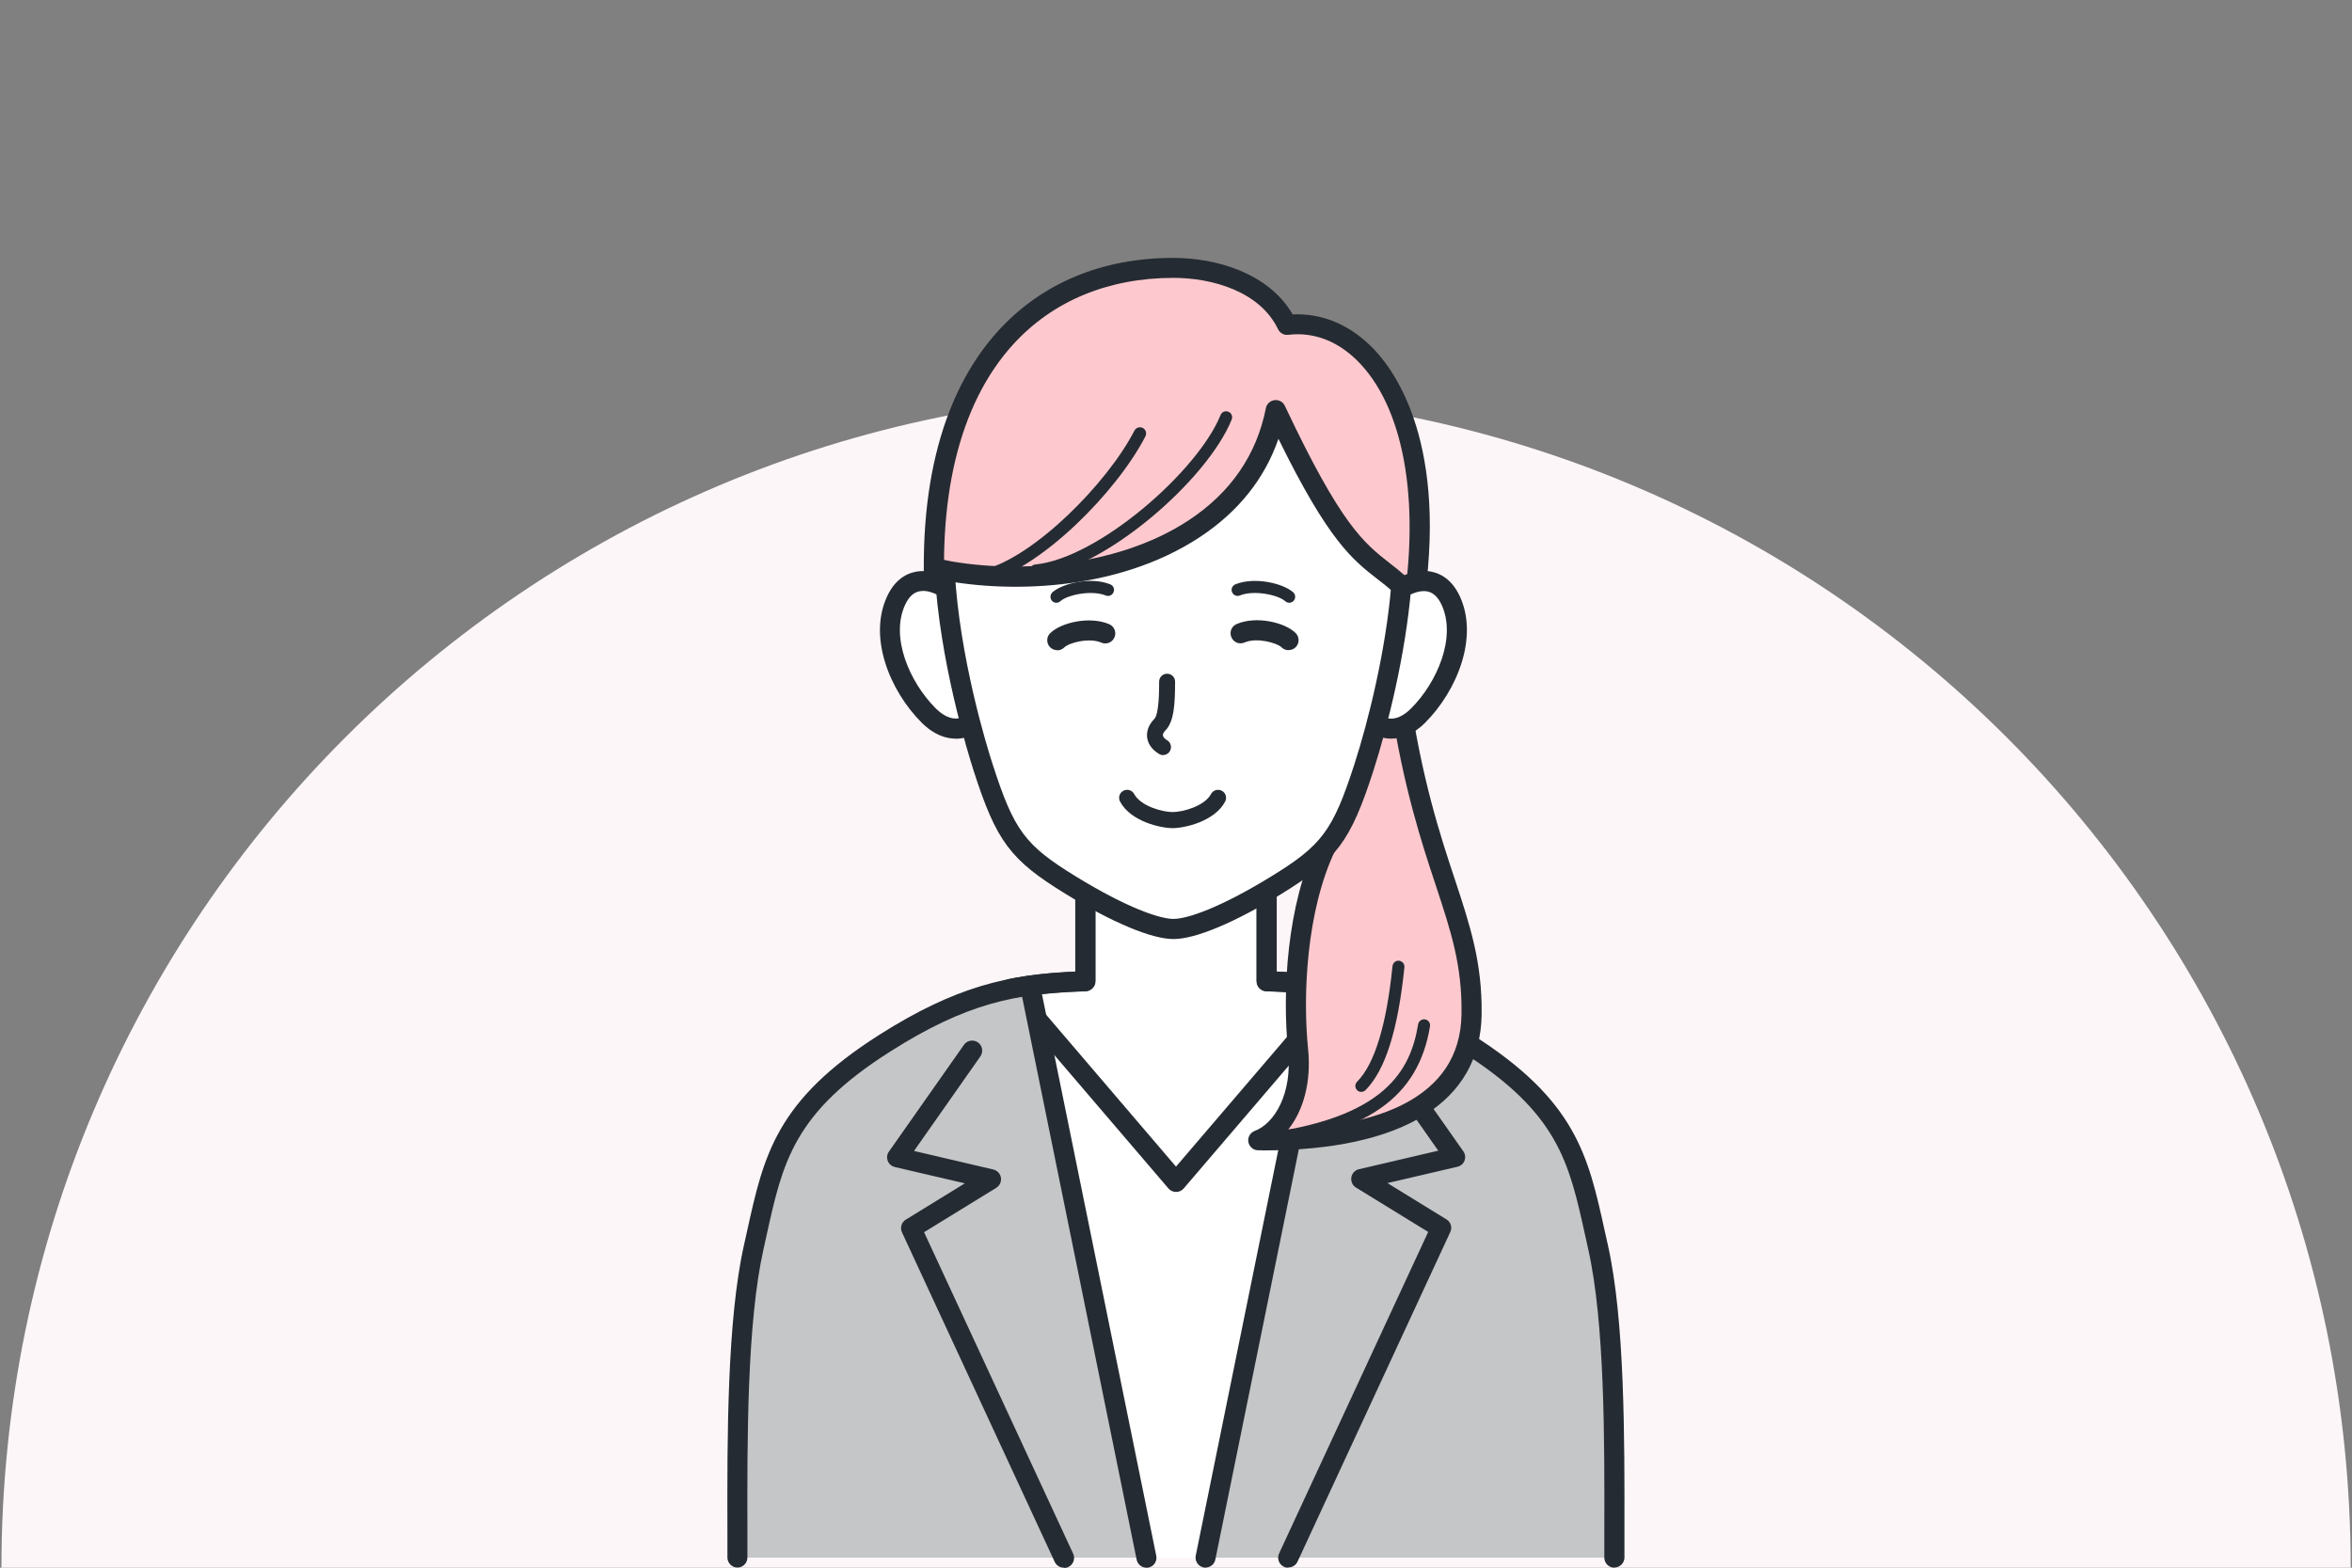 <?xml version="1.0" encoding="UTF-8"?><svg id="_レイヤー_2" xmlns="http://www.w3.org/2000/svg" xmlns:xlink="http://www.w3.org/1999/xlink" viewBox="0 0 180 120"><rect x="0" y="0" width="180" height="120" fill="#808080" stroke="none"/><defs><style>.cls-1{fill:none;}.cls-2{fill:#252b32;}.cls-3{fill:#fec9ce;}.cls-4{fill:#fdf6f8;}.cls-5{fill:#fff;}.cls-6{fill:#c5c6c8;}.cls-7{clip-path:url(#clippath);}</style><clipPath id="clippath"><rect class="cls-1" width="180" height="120"/></clipPath></defs><g id="_レイヤー_1-2"><g class="cls-7"><path class="cls-4" d="M90,30.11C40.35,30.11.11,70.35.11,120h179.79c0-49.65-40.25-89.89-89.89-89.89Z"/><path class="cls-5" d="M122.3,95.47c-1.41-6.26-1.92-10.47-10.03-15.62-5.92-3.76-9.84-4.57-15.34-4.74v-7.87h-13.87v7.87c-5.5.17-9.41.98-15.33,4.74-8.12,5.15-8.63,9.35-10.03,15.62-1.41,6.26-1.25,16.54-1.25,23.76h67.11c0-7.23.16-17.5-1.25-23.76Z"/><path class="cls-5" d="M90,90.48l12.64-14.78c-1.81-.37-3.65-.52-5.71-.58v-7.87h-13.87v7.87c-2.06.06-3.9.22-5.71.58l12.64,14.78Z"/><path class="cls-2" d="M90,91.24c-.22,0-.44-.1-.58-.27l-12.64-14.78c-.18-.21-.23-.49-.14-.75.09-.26.31-.45.57-.5,1.5-.3,3.1-.48,5.09-.57v-7.13c0-.42.34-.77.77-.77h13.87c.42,0,.77.34.77.77v7.13c2,.09,3.59.26,5.09.57.27.05.48.24.57.5.09.26.03.54-.14.75l-12.64,14.78c-.15.17-.36.27-.58.27ZM78.82,76.22l11.18,13.08,11.19-13.08c-1.24-.18-2.61-.29-4.27-.34-.41-.01-.74-.35-.74-.77v-7.1h-12.34v7.1c0,.41-.33.75-.74.77-1.66.05-3.03.16-4.27.34Z"/><path class="cls-6" d="M122.3,95.47c-1.41-6.26-1.92-10.47-10.03-15.62-.33-.21-.65-.41-.97-.6-.1-.06-.19-.11-.28-.17-.23-.14-.46-.27-.69-.4-.09-.05-.18-.1-.27-.15-.29-.16-.58-.32-.86-.46-.09-.05-.18-.09-.27-.14-.2-.1-.4-.2-.59-.29-.12-.06-.24-.11-.36-.17-.17-.08-.34-.15-.5-.23-.13-.06-.26-.12-.39-.17-.23-.1-.45-.19-.67-.27-.15-.06-.29-.11-.44-.16-.11-.04-.23-.08-.34-.12-.16-.05-.31-.11-.47-.16-.08-.03-.16-.05-.24-.08-.34-.1-.67-.2-1-.29-.05-.01-.09-.02-.14-.04-.19-.05-.38-.09-.57-.14-.05-.01-.1-.02-.15-.03-.63-.14-1.25-.25-1.89-.34,0,0,0,0,0,0l-8.91,43.79h31.29c0-7.23.16-17.5-1.25-23.76Z"/><path class="cls-2" d="M92.26,120c-.05,0-.1,0-.15-.02-.41-.08-.68-.49-.6-.9l8.91-43.79c.08-.42.49-.68.9-.6.41.08.68.49.6.9l-8.91,43.79c-.07.36-.39.61-.75.61Z"/><path class="cls-6" d="M67.73,79.85c-3.55,2.25-5.65,4.33-7,6.47-.19.31-.37.61-.54.92-.16.31-.32.62-.46.94-.98,2.2-1.43,4.55-2.04,7.29-1.41,6.26-1.25,16.54-1.25,23.76h31.29l-8.91-43.79c-3.56.5-6.8,1.68-11.1,4.41Z"/><path class="cls-2" d="M87.74,120c-.36,0-.68-.25-.75-.61l-8.91-43.79c-.08-.41.18-.82.6-.9.42-.08.82.18.9.6l8.91,43.79c.08.41-.18.82-.6.9-.05.01-.1.02-.15.02Z"/><path class="cls-2" d="M123.55,120c-.42,0-.77-.34-.77-.77v-1.98c.02-7.12.03-15.99-1.23-21.62l-.23-1.04c-1.25-5.66-2.07-9.41-9.47-14.1-5.83-3.7-9.61-4.46-14.95-4.62-.41-.01-.74-.35-.74-.77v-7.1h-12.34v7.1c0,.41-.33.75-.74.77-5.34.16-9.12.92-14.95,4.62-7.39,4.69-8.22,8.43-9.47,14.1l-.23,1.04c-1.26,5.63-1.25,14.49-1.23,21.61v1.98c0,.42-.34.77-.76.77s-.77-.34-.77-.77v-1.98c-.02-7.2-.03-16.16,1.27-21.95l.23-1.03c1.28-5.82,2.21-10.03,10.14-15.06,5.82-3.69,9.85-4.61,14.98-4.83v-7.13c0-.42.34-.77.77-.77h13.87c.42,0,.77.34.77.77v7.13c5.13.22,9.16,1.14,14.98,4.83,7.93,5.03,8.86,9.24,10.14,15.06l.23,1.03c1.3,5.79,1.28,14.75,1.27,21.95v1.98c0,.42-.35.77-.77.77Z"/><path class="cls-2" d="M98.58,120c-.11,0-.22-.02-.32-.07-.38-.18-.55-.63-.37-1.02l11.41-24.61-5.53-3.4c-.26-.16-.4-.47-.35-.78.05-.31.28-.55.58-.62l6.07-1.42-5.08-7.24c-.24-.35-.16-.82.19-1.07.35-.24.82-.16,1.07.19l5.74,8.17c.15.21.18.48.09.71-.09.24-.29.41-.54.47l-5.36,1.25,4.52,2.78c.33.2.46.62.29.97l-11.69,25.23c-.13.28-.41.44-.7.44Z"/><path class="cls-2" d="M81.42,120c-.29,0-.57-.16-.7-.44l-11.69-25.23c-.16-.35-.04-.77.29-.97l4.52-2.78-5.36-1.25c-.25-.06-.45-.24-.54-.47-.09-.24-.06-.51.09-.71l5.74-8.17c.24-.35.72-.43,1.07-.19.35.24.43.72.19,1.07l-5.08,7.24,6.07,1.42c.3.07.53.32.58.62.05.31-.09.61-.35.78l-5.53,3.4,11.41,24.61c.18.38.01.84-.37,1.02-.1.05-.21.07-.32.07Z"/><path class="cls-3" d="M107.9,47.96c2.89-15.5-3.03-23.86-9.41-23.07-1.55-3.23-5.54-4.37-8.7-4.37-11.41,0-19.85,8.85-18.1,27.44,0,0,3.86,5.03,18.1,5.03s18.1-5.03,18.1-5.03Z"/><path class="cls-2" d="M89.8,53.75c-14.45,0-18.54-5.11-18.71-5.33-.09-.11-.14-.25-.16-.4-.93-9.9.96-17.74,5.46-22.69,3.33-3.66,7.96-5.59,13.4-5.59,3.27,0,7.3,1.15,9.14,4.33,2.29-.12,4.51.84,6.28,2.73,1.86,1.98,5.91,8.01,3.44,21.3-.02.12-.07.23-.15.33-.17.22-4.26,5.33-18.71,5.33ZM72.44,47.63c.78.79,5.15,4.58,17.36,4.58s16.67-3.87,17.39-4.61c1.57-8.65.42-16.02-3.09-19.76-1.59-1.69-3.49-2.45-5.51-2.21-.32.04-.64-.13-.78-.43-1.39-2.9-5.05-3.93-8-3.93-4.99,0-9.23,1.76-12.27,5.09-4.17,4.58-5.93,11.93-5.09,21.26ZM107.9,47.96h0,0Z"/><path class="cls-3" d="M107.08,52.98l-.77-2.08c-.62,3.17-1.41,6.02-2.01,7.88-.93,2.88-1.63,4.55-2.77,5.9-2.26,4.68-2.64,11.18-2.18,15.72.35,3.4-1.09,6.13-3.05,6.88,8.12.06,16.23-2,16.33-9.65s-3.54-10.83-5.54-24.64Z"/><path class="cls-2" d="M96.63,88.05c-.11,0-.23,0-.34,0-.37,0-.68-.27-.75-.63s.14-.72.48-.85c1.52-.57,2.89-2.85,2.56-6.08-.46-4.58-.11-11.22,2.26-16.13.03-.06.06-.11.1-.16,1.09-1.29,1.76-2.98,2.62-5.64.35-1.09,1.25-4.03,1.99-7.79.07-.34.35-.59.69-.62.35-.03.66.17.78.5l.77,2.08c.02.05.03.1.04.16.99,6.79,2.38,11.02,3.51,14.42,1.17,3.55,2.1,6.36,2.05,10.34-.09,6.72-6.04,10.41-16.76,10.41ZM102.18,65.1c-2.2,4.62-2.49,11.08-2.07,15.22.25,2.44-.34,4.67-1.52,6.14,6.46-.3,13.18-2.2,13.26-8.85.05-3.73-.8-6.29-1.97-9.84-1.1-3.32-2.45-7.42-3.45-13.88-.58,2.45-1.15,4.3-1.42,5.12-.91,2.8-1.63,4.61-2.84,6.08Z"/><path class="cls-2" d="M96.3,87.74c-.23,0-.43-.17-.46-.41-.03-.25.15-.48.4-.51,9.8-1.16,11.71-4.91,12.29-8.41.04-.25.28-.42.53-.38.25.04.42.28.38.53-.9,5.45-4.81,8.2-13.09,9.18-.02,0-.04,0-.05,0Z"/><path class="cls-2" d="M104.18,83.58c-.12,0-.23-.04-.32-.13-.18-.18-.18-.47,0-.65,1.34-1.35,2.25-4.33,2.71-8.85.03-.25.25-.44.5-.41.25.03.44.25.41.5-.49,4.8-1.46,7.87-2.97,9.4-.09.09-.21.14-.33.14Z"/><path class="cls-5" d="M104.94,47.22c1.67-2.46,4.76-4.08,6.08-1.27,1.32,2.81-.29,6.62-2.48,8.82-2.19,2.19-4.3.35-4.47-1.23-.18-1.58.88-6.32.88-6.32Z"/><path class="cls-2" d="M106.47,56.54c-.39,0-.73-.08-.97-.17-1.16-.41-2.06-1.54-2.2-2.75-.18-1.66.78-6.07.89-6.57.02-.09.06-.18.11-.26,1.11-1.64,3.05-3.22,4.9-3.08.76.06,1.82.44,2.51,1.91,1.48,3.15-.21,7.26-2.63,9.69-.97.97-1.89,1.23-2.61,1.23ZM105.65,47.54c-.3,1.39-.96,4.77-.83,5.92.06.54.52,1.24,1.18,1.47.79.28,1.52-.23,1.99-.7,2-2,3.49-5.46,2.33-7.95-.31-.65-.71-.99-1.24-1.03-1-.07-2.43.88-3.43,2.29Z"/><path class="cls-5" d="M74.67,47.22c-1.67-2.46-4.76-4.08-6.08-1.27-1.32,2.81.29,6.62,2.48,8.82,2.19,2.19,4.3.35,4.47-1.23.18-1.58-.88-6.32-.88-6.32Z"/><path class="cls-2" d="M73.14,56.54c-.72,0-1.64-.26-2.61-1.23-2.43-2.43-4.11-6.53-2.63-9.68.69-1.47,1.74-1.85,2.51-1.91,1.85-.15,3.79,1.44,4.9,3.08.05.08.09.17.11.26.11.5,1.08,4.91.89,6.57-.13,1.21-1.04,2.35-2.2,2.75-.25.09-.58.17-.97.17ZM70.64,45.24s-.08,0-.12,0c-.53.04-.93.38-1.24,1.03-1.17,2.49.33,5.95,2.33,7.95.47.47,1.2.98,1.99.7.66-.23,1.12-.93,1.18-1.47.13-1.15-.53-4.53-.83-5.92-.96-1.36-2.32-2.3-3.31-2.3Z"/><path class="cls-5" d="M107.29,41.03l-9.65-11.57s-25.45,13.44-25.42,13.98c.27,5.73,1.9,12.07,2.96,15.35,1.68,5.19,2.58,6.45,6.71,8.99,4.13,2.53,6.68,3.34,7.84,3.34s3.71-.81,7.84-3.34c4.13-2.54,5.04-3.8,6.71-8.99,1.21-3.75,3.18-11.49,2.99-17.76Z"/><path class="cls-2" d="M89.74,63.39c-.92,0-3.21-.51-4.02-2.03-.16-.3-.05-.67.25-.83.3-.16.67-.05.83.25.49.92,2.15,1.38,2.94,1.38s2.45-.46,2.94-1.38c.16-.3.53-.41.83-.25.3.16.41.53.25.83-.81,1.52-3.1,2.03-4.02,2.03Z"/><path class="cls-2" d="M89.01,57.8c-.11,0-.22-.03-.31-.09-.67-.4-.86-.91-.91-1.26-.06-.5.14-1,.55-1.42.37-.37.37-2.24.37-2.85,0-.34.27-.61.61-.61s.61.27.61.61c0,1.58-.06,3.05-.73,3.72-.14.14-.22.29-.2.4.01.11.13.25.32.36.29.17.38.55.21.84-.11.19-.32.3-.53.3Z"/><path class="cls-3" d="M107.5,37.53c-3.62-10.43-11.21-13.43-17.7-13.43-5.32,0-12.26,1.87-15.96,10.3-1.04,3.32-1.29,9.31-1.16,9.33,9.37,1.64,22.79-1.32,24.96-12.34,5.22,11.07,6.82,11,9.44,13.3.1.08.74-6.24.42-7.17Z"/><path class="cls-2" d="M107.08,45.46c-.18,0-.36-.06-.5-.19-.4-.35-.78-.65-1.16-.94-1.92-1.5-3.74-2.91-7.58-10.74-1.06,3.07-3.09,5.6-6.04,7.54-6.38,4.19-14.92,4.32-20.29,3.15-.41-.09-.68-.5-.59-.91s.5-.67.91-.59c5.48,1.19,13.52.74,19.12-2.94,3.23-2.12,5.22-5.02,5.93-8.6.06-.32.33-.57.66-.61.33-.04.65.13.79.43,4.31,9.15,6.04,10.49,8.03,12.05.39.3.79.62,1.22,1,.32.28.35.76.07,1.08-.15.17-.36.26-.58.26Z"/><path class="cls-2" d="M89.8,71.88c-1.66,0-4.67-1.26-8.24-3.45-4.24-2.6-5.3-4.01-7.04-9.41-.43-1.34-2.62-8.4-2.99-15.32-.02-.42.3-.78.72-.81.43-.03.78.3.81.72.36,6.73,2.49,13.62,2.92,14.93,1.63,5.05,2.47,6.17,6.39,8.57,3.88,2.38,6.39,3.23,7.44,3.23s3.56-.85,7.44-3.23c3.92-2.4,4.75-3.52,6.39-8.57,1.1-3.39,2.42-8.78,2.83-13.7.04-.42.4-.74.83-.7.42.04.74.41.7.83-.42,5.06-1.78,10.57-2.9,14.05-1.75,5.4-2.8,6.8-7.04,9.41-3.58,2.2-6.58,3.45-8.24,3.45Z"/><path class="cls-2" d="M79.28,44.12c-.23,0-.43-.18-.46-.41-.02-.25.16-.48.41-.5,4.81-.48,12.43-7.12,14.18-11.44.09-.24.36-.35.6-.25.24.09.35.36.25.6-1.85,4.59-9.73,11.5-14.94,12.01-.02,0-.03,0-.05,0Z"/><path class="cls-2" d="M75.4,44.54c-.21,0-.4-.14-.46-.36-.06-.25.09-.51.34-.57,3.85-.96,9.46-6.61,11.54-10.65.12-.23.4-.32.64-.2.23.12.32.4.2.64-2.22,4.3-8.01,10.1-12.15,11.13-.04,0-.08.01-.11.01Z"/><path class="cls-2" d="M98.61,49.77c-.19,0-.38-.07-.53-.22-.38-.36-1.93-.77-2.83-.37-.39.17-.84,0-1.01-.4-.17-.39,0-.84.4-1.01,1.46-.64,3.66-.15,4.51.68.3.29.31.78.02,1.08-.15.16-.35.23-.55.23Z"/><path class="cls-2" d="M80.91,49.77c-.2,0-.4-.08-.55-.23-.29-.3-.29-.79.02-1.08.85-.83,3.06-1.31,4.51-.68.39.17.57.62.4,1.01-.17.39-.62.57-1.01.4-.91-.4-2.46,0-2.83.37-.15.14-.34.22-.53.22Z"/><path class="cls-2" d="M98.67,46.14c-.11,0-.22-.04-.31-.12-.53-.48-2.38-.88-3.47-.44-.24.1-.5-.02-.6-.25-.1-.24.02-.5.25-.6,1.5-.61,3.69-.06,4.43.61.19.17.2.46.03.65-.09.1-.22.15-.34.15Z"/><path class="cls-2" d="M80.85,46.14c-.13,0-.25-.05-.34-.15-.17-.19-.15-.48.03-.65.74-.67,2.93-1.22,4.43-.61.24.1.35.36.25.6-.1.24-.36.35-.6.25-1.1-.44-2.94-.04-3.47.44-.09.08-.2.12-.31.12Z"/></g></g></svg>